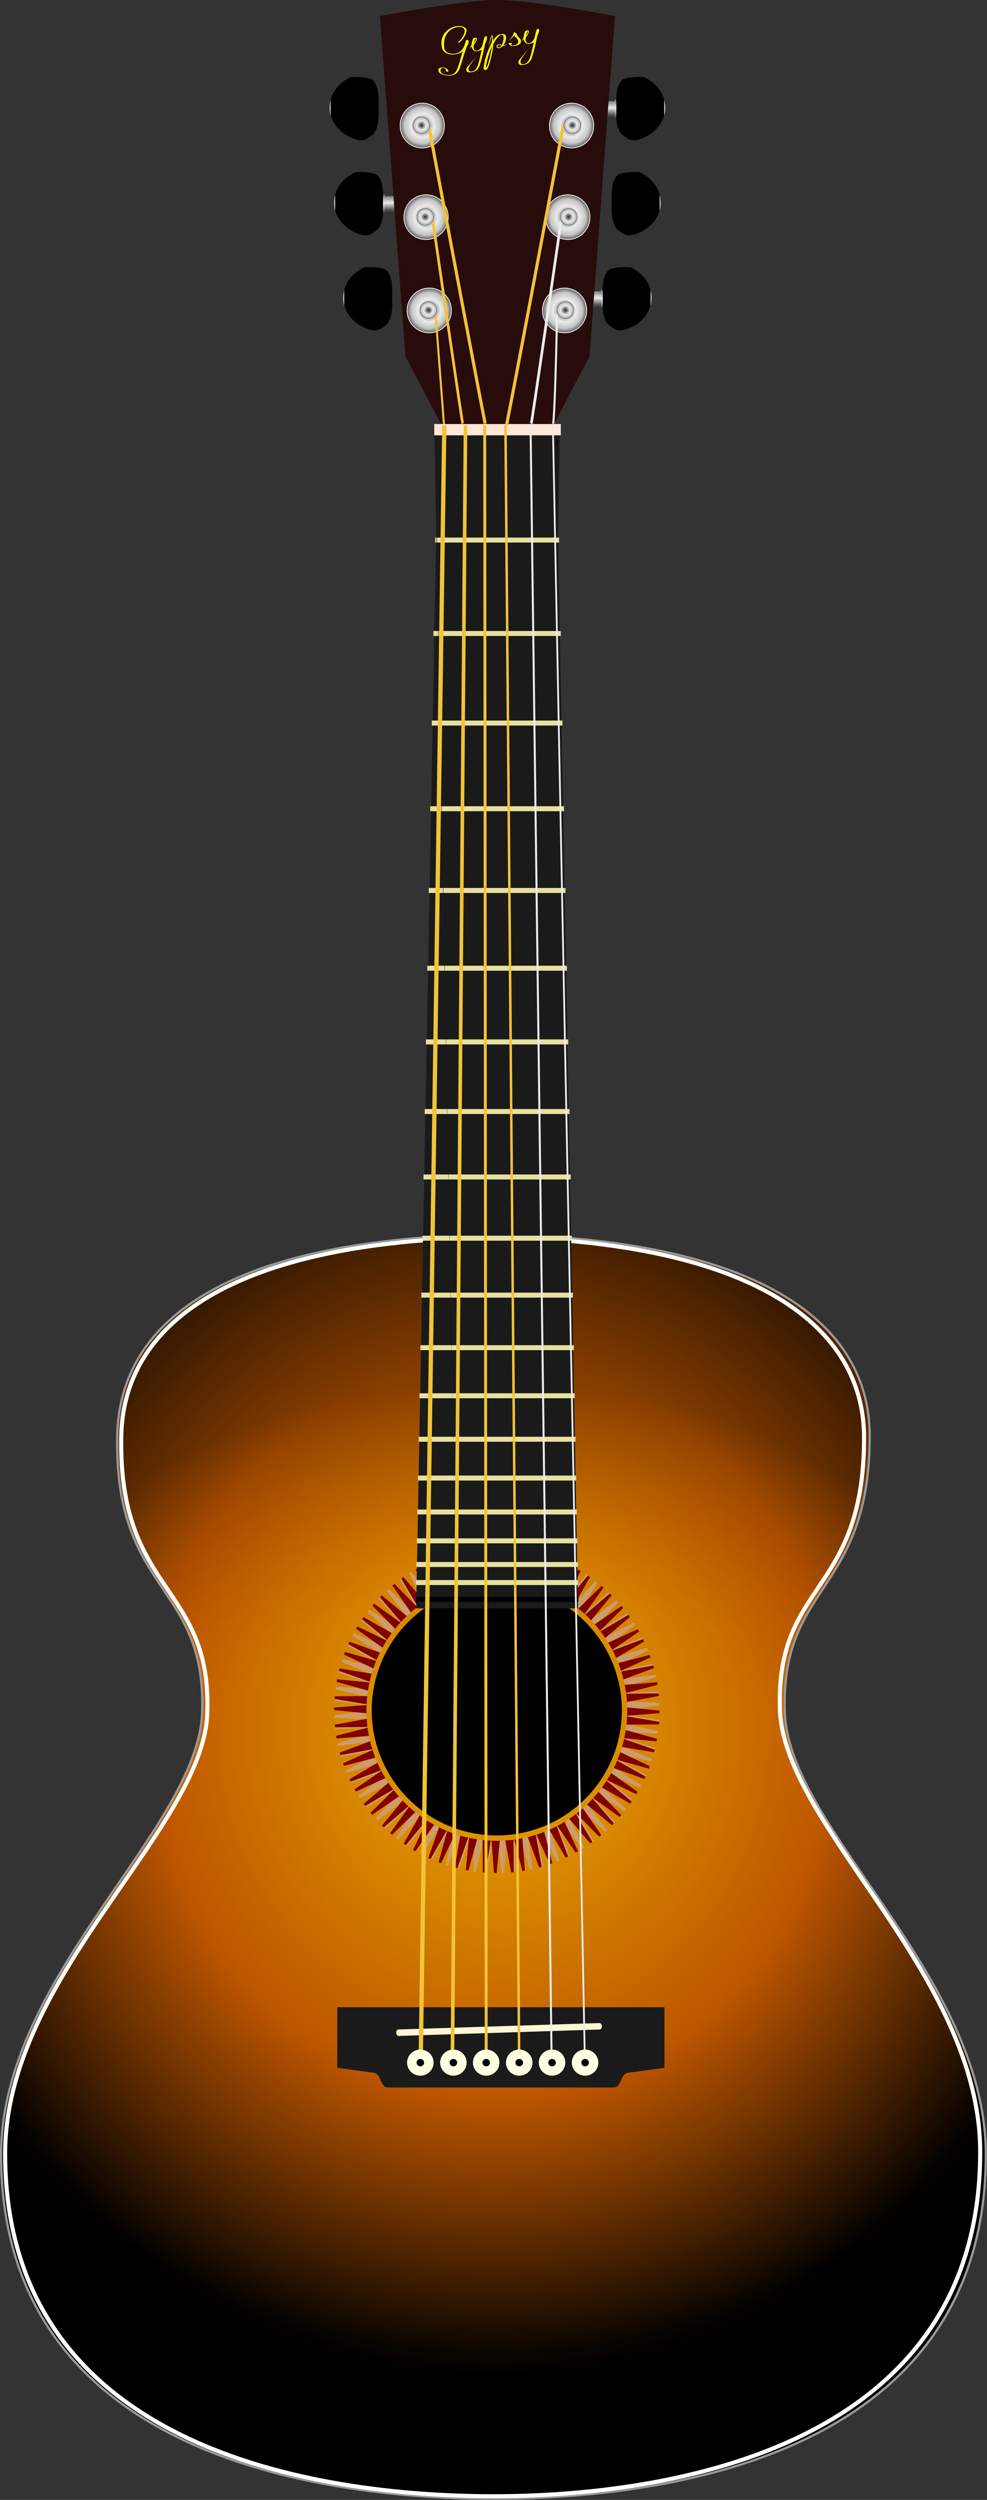 <?xml version="1.0"?>
<svg xmlns:rdf="http://www.w3.org/1999/02/22-rdf-syntax-ns#" xmlns="http://www.w3.org/2000/svg" xmlns:cc="http://creativecommons.org/ns#" xmlns:xlink="http://www.w3.org/1999/xlink" xmlns:dc="http://purl.org/dc/elements/1.1/" xmlns:svg="http://www.w3.org/2000/svg" id="svg2" viewBox="0 0 350.2 886.82" version="1.0">
  <rect x="0" y="0" width="350.2" height="886.82" fill="#333333" stroke="none"/>
  <defs id="defs4">
    <linearGradient id="linearGradient26711">
      <stop id="stop26713" stop-color="#4c4c4c" offset="0"/>
      <stop id="stop26715" stop-color="#ebebeb" offset=".5"/>
      <stop id="stop26717" stop-color="#6e6e6e" offset="1"/>
    </linearGradient>
    <linearGradient id="linearGradient3869" x1="-166.79" xlink:href="#linearGradient26711" gradientUnits="userSpaceOnUse" y1="69.505" gradientTransform="matrix(.348 0 0 1 -114.13 0)" x2="-166.79" y2="24.505"/>
    <linearGradient id="linearGradient3871" x1="-67.5" xlink:href="#linearGradient26711" gradientUnits="userSpaceOnUse" y1="38.434" gradientTransform="translate(-68.571 25)" x2="-67.5" y2="1.791"/>
    <radialGradient id="radialGradient3893" gradientUnits="userSpaceOnUse" cy="619.24" cx="-884.4" gradientTransform="matrix(.01 1.31 -1.223 .009 851.29 1858.1)" r="218.05">
      <stop id="stop3542" stop-color="#eaad00" offset="0"/>
      <stop id="stop3544" stop-color="#be5600" offset=".564"/>
      <stop id="stop3546" offset="1"/>
    </radialGradient>
    <radialGradient id="radialGradient3895" gradientUnits="userSpaceOnUse" cy="619.24" cx="-822.93" gradientTransform="matrix(-2.5896e-7 .982 -1.189 -3.9781e-7 821.43 1573.8)" r="218.05">
      <stop id="stop3552" stop-color="#eaad00" stop-opacity="0" offset="0"/>
      <stop id="stop3554" stop-color="#be5600" stop-opacity="0" offset=".564"/>
      <stop id="stop3556" stop-opacity=".297" offset="1"/>
    </radialGradient>
    <radialGradient id="radialGradient3897" gradientUnits="userSpaceOnUse" cy="264.44" cx="-585.89" gradientTransform="matrix(1 0 0 .953 0 12.388)" r="86.251">
      <stop id="stop29682" stop-color="#242424" offset="0"/>
      <stop id="stop29684" stop-color="#ebebeb" offset=".5"/>
      <stop id="stop29688" stop-color="#c4c4c4" offset=".796"/>
      <stop id="stop29686" stop-color="#595959" offset="1"/>
    </radialGradient>
  </defs>
  <g id="layer1" transform="translate(-181.38 -78.49)">
    <g id="g3743" transform="matrix(.803 0 0 .803 288.18 125.84)">
      <g id="g3675" stroke-width="0" transform="matrix(-.347 0 0 .347 65.222 56.756)">
        <path id="path3677" d="m-231.22 6.639c-16.23 7.255-27.34 21.816-27.34 38.588s11.11 31.333 27.34 38.588 20.74 1.02 26.94-3.43c10.51-7.552 8-35.158 8-35.158s2.51-27.607-8-35.158c-6.2-4.451-26.94-3.43-26.94-3.43z"/>
        <g id="g3679" transform="matrix(.485 0 0 .508 -111.48 22.772)">
          <rect id="rect3681" rx="1.579" ry="9.227" height="45" width="5.714" y="24.505" x="-175" fill="url(#linearGradient3869)"/>
          <path id="path3683" fill="url(#linearGradient3871)" d="m-169.14 28.791l66.13-2c0.88 0 1.58 6.115 1.58 11.226v19.404c0 5.112-0.7 11.227-1.58 11.227l-66.13-2c-0.87 0-1.57-4.115-1.57-9.227v-19.404c0-5.111 0.7-9.226 1.57-9.226z"/>
        </g>
        <path id="path3685" fill="#ccc" d="m-257.16 35.746c-0.92 3.271-1.4 6.675-1.4 10.187s0.48 6.947 1.4 10.219v-20.406z"/>
      </g>
      <g id="g3687" stroke-width="0" transform="matrix(-.347 0 0 .347 69.222 14.756)">
        <path id="path3689" d="m-231.22 6.639c-16.23 7.255-27.34 21.816-27.34 38.588s11.11 31.333 27.34 38.588 20.74 1.02 26.94-3.43c10.51-7.552 8-35.158 8-35.158s2.51-27.607-8-35.158c-6.2-4.451-26.94-3.43-26.94-3.43z"/>
        <g id="g3691" transform="matrix(.485 0 0 .508 -111.48 22.772)">
          <rect id="rect3693" rx="1.579" ry="9.227" height="45" width="5.714" y="24.505" x="-175" fill="url(#linearGradient3869)"/>
          <path id="path3695" fill="url(#linearGradient3871)" d="m-169.14 28.791l66.13-2c0.88 0 1.58 6.115 1.58 11.226v19.404c0 5.112-0.7 11.227-1.58 11.227l-66.13-2c-0.87 0-1.57-4.115-1.57-9.227v-19.404c0-5.111 0.7-9.226 1.57-9.226z"/>
        </g>
        <path id="path3697" fill="#ccc" d="m-257.16 35.746c-0.92 3.271-1.4 6.675-1.4 10.187s0.48 6.947 1.4 10.219v-20.406z"/>
      </g>
      <g id="g3699" stroke-width="0" transform="matrix(-.347 0 0 .347 71.222 -27.244)">
        <path id="path3701" d="m-231.22 6.639c-16.23 7.255-27.34 21.816-27.34 38.588s11.11 31.333 27.34 38.588 20.74 1.02 26.94-3.43c10.51-7.552 8-35.158 8-35.158s2.51-27.607-8-35.158c-6.2-4.451-26.94-3.43-26.94-3.43z"/>
        <g id="g3703" transform="matrix(.485 0 0 .508 -111.48 22.772)">
          <rect id="rect3705" rx="1.579" ry="9.227" height="45" width="5.714" y="24.505" x="-175" fill="url(#linearGradient3869)"/>
          <path id="path3707" fill="url(#linearGradient3871)" d="m-169.14 28.791l66.13-2c0.88 0 1.58 6.115 1.58 11.226v19.404c0 5.112-0.7 11.227-1.58 11.227l-66.13-2c-0.87 0-1.57-4.115-1.57-9.227v-19.404c0-5.111 0.7-9.226 1.57-9.226z"/>
        </g>
        <path id="path3709" fill="#ccc" d="m-257.16 35.746c-0.92 3.271-1.4 6.675-1.4 10.187s0.48 6.947 1.4 10.219v-20.406z"/>
      </g>
      <g id="g3659" stroke-width="0" transform="matrix(.347 0 0 .347 108.35 56.756)">
        <path id="path3661" d="m-231.22 6.639c-16.23 7.255-27.34 21.816-27.34 38.588s11.11 31.333 27.34 38.588 20.74 1.02 26.94-3.43c10.51-7.552 8-35.158 8-35.158s2.51-27.607-8-35.158c-6.2-4.451-26.94-3.43-26.94-3.43z"/>
        <g id="g3663" transform="matrix(.485 0 0 .508 -111.48 22.772)">
          <rect id="rect3665" rx="1.579" ry="9.227" height="45" width="5.714" y="24.505" x="-175" fill="url(#linearGradient3869)"/>
          <path id="path3667" fill="url(#linearGradient3871)" d="m-169.14 28.791l66.13-2c0.88 0 1.58 6.115 1.58 11.226v19.404c0 5.112-0.7 11.227-1.58 11.227l-66.13-2c-0.87 0-1.57-4.115-1.57-9.227v-19.404c0-5.111 0.7-9.226 1.57-9.226z"/>
        </g>
        <path id="path3669" fill="#ccc" d="m-257.16 35.746c-0.92 3.271-1.4 6.675-1.4 10.187s0.48 6.947 1.4 10.219v-20.406z"/>
      </g>
      <g id="g3643" stroke-width="0" transform="matrix(.347 0 0 .347 104.35 14.756)">
        <path id="path3645" d="m-231.22 6.639c-16.23 7.255-27.34 21.816-27.34 38.588s11.11 31.333 27.34 38.588 20.74 1.02 26.94-3.43c10.51-7.552 8-35.158 8-35.158s2.51-27.607-8-35.158c-6.2-4.451-26.94-3.43-26.94-3.43z"/>
        <g id="g3647" transform="matrix(.485 0 0 .508 -111.48 22.772)">
          <rect id="rect3649" rx="1.579" ry="9.227" height="45" width="5.714" y="24.505" x="-175" fill="url(#linearGradient3869)"/>
          <path id="path3651" fill="url(#linearGradient3871)" d="m-169.14 28.791l66.13-2c0.88 0 1.58 6.115 1.58 11.226v19.404c0 5.112-0.7 11.227-1.58 11.227l-66.13-2c-0.87 0-1.57-4.115-1.57-9.227v-19.404c0-5.111 0.7-9.226 1.57-9.226z"/>
        </g>
        <path id="path3653" fill="#ccc" d="m-257.16 35.746c-0.92 3.271-1.4 6.675-1.4 10.187s0.48 6.947 1.4 10.219v-20.406z"/>
      </g>
      <g id="g3628" stroke-width="0" transform="matrix(.347 0 0 .347 102.35 -27.244)">
        <path id="path3572" d="m-231.22 6.639c-16.23 7.255-27.34 21.816-27.34 38.588s11.11 31.333 27.34 38.588 20.74 1.02 26.94-3.43c10.51-7.552 8-35.158 8-35.158s2.51-27.607-8-35.158c-6.2-4.451-26.94-3.43-26.94-3.43z"/>
        <g id="g3611" transform="matrix(.485 0 0 .508 -111.48 22.772)">
          <rect id="rect3582" rx="1.579" ry="9.227" height="45" width="5.714" y="24.505" x="-175" fill="url(#linearGradient3869)"/>
          <path id="rect3594" fill="url(#linearGradient3871)" d="m-169.14 28.791l66.13-2c0.88 0 1.58 6.115 1.58 11.226v19.404c0 5.112-0.7 11.227-1.58 11.227l-66.13-2c-0.87 0-1.57-4.115-1.57-9.227v-19.404c0-5.111 0.7-9.226 1.57-9.226z"/>
        </g>
        <path id="path3623" fill="#ccc" d="m-257.16 35.746c-0.92 3.271-1.4 6.675-1.4 10.187s0.48 6.947 1.4 10.219v-20.406z"/>
      </g>
      <path id="path2711" d="m85.046 486.34c120.39 1.97 166.23 40.59 166.23 88.95 0 69.95-39.47 65-37.5 122.24 1.78 51.63 88.82 116.42 88.82 195.4 0 136.17-148.03 151.97-217.55 151.97-69.529 0-217.56-15.8-217.56-151.97 0-78.98 87.039-143.77 88.819-195.4 1.974-57.24-38.899-52.31-37.501-122.24 0.987-49.34 45.841-86.98 166.24-88.95h-0.002z" fill-rule="evenodd" stroke="#999" stroke-width="1px" fill="url(#radialGradient3893)"/>
      <path id="path3548" d="m85.046 487.51c117.04 1.96 163.75 40.42 163.75 88.58 0 69.66-39.09 63.31-37.17 120.31 1.73 51.41 88.48 116.66 88.48 195.31 0 135.59-147.48 152.09-215.06 152.09-67.592 0-215.78-15.7-215.78-151.37 0-78.65 87.609-143.33 89.34-194.74 1.919-57.01-39.387-52.52-38.028-122.17 0.96-49.14 47.421-86.05 164.46-88.01h0.004z" fill-rule="evenodd" stroke="#fffffb" stroke-width="1.803" fill="url(#radialGradient3895)"/>
      <path id="path3993" fill="#280b0b" d="m34.885-51.842l11.252 150.31 19.823 37.582-3.582 3.03 43.562 1.51 1.97-4.79 19.57-37.332 11.25-150.31s-36.36-7.124-51.941-7.124c-15.578 0-51.904 7.124-51.904 7.124z"/>
      <path id="path3995" transform="translate(935.22 659.11)" d="m-793.44 37.501a55.264 55.264 0 1 1 -110.53 0 55.264 55.264 0 1 1 110.53 0z"/>
      <g id="g3997" transform="translate(362.88 484.56)">
        <g id="g3999">
          <path id="path4001" d="m-278.47 140.19c-0.39 0.01-0.77 0.03-1.16 0.05l-0.71 14.34c1.21-0.08 2.43-0.13 3.67-0.13l-1.8-14.26zm6.41 0.11l-2.22 14.17c1.23 0.05 2.45 0.16 3.66 0.28l-0.27-14.37c-0.39-0.03-0.77-0.06-1.17-0.08zm-11.35 0.21c-0.39 0.04-0.78 0.09-1.17 0.14l0.3 14.34c1.2-0.16 2.42-0.29 3.64-0.38l-2.77-14.1zm16.3 0.27l-3.18 13.99c1.21 0.13 2.42 0.29 3.61 0.49l0.71-14.34c-0.38-0.05-0.76-0.09-1.14-0.14zm-23.8 0.87c-0.37 0.08-0.76 0.14-1.14 0.22l1.79 14.26c1.18-0.29 2.36-0.54 3.56-0.76l-4.21-13.72zm31.24 0.47l-4.64 13.6c1.2 0.26 2.38 0.54 3.55 0.87l2.23-14.18c-0.38-0.09-0.76-0.2-1.14-0.29zm-36.07 0.7c-0.37 0.11-0.75 0.22-1.12 0.33l2.77 14.07c1.16-0.37 2.33-0.71 3.51-1.01l-5.16-13.39zm40.85 0.65l-5.57 13.21c1.18 0.33 2.34 0.7 3.48 1.11l3.2-13.96c-0.36-0.13-0.74-0.24-1.11-0.36zm-48.05 1.8c-0.36 0.14-0.73 0.28-1.09 0.43l4.27 13.69c1.1-0.49 2.23-0.96 3.37-1.38l-6.55-12.74zm55.14 0.84l-6.9 12.55c1.13 0.46 2.25 0.96 3.34 1.49l4.62-13.55c-0.35-0.16-0.7-0.34-1.06-0.49zm-59.68 1.14c-0.35 0.17-0.68 0.37-1.03 0.54l5.16 13.37c1.08-0.58 2.17-1.13 3.29-1.63l-7.42-12.28zm64.16 1l-7.77 12.04c1.1 0.53 2.18 1.11 3.24 1.71l5.56-13.23c-0.33-0.18-0.69-0.34-1.03-0.52zm-70.81 2.64c-0.33 0.2-0.63 0.42-0.95 0.62l6.54 12.74c1.01-0.67 2.03-1.31 3.07-1.93l-8.66-11.43zm77.36 1.19l-8.99 11.17c1.03 0.65 2.03 1.33 3.01 2.04l6.93-12.55c-0.32-0.22-0.63-0.44-0.95-0.66zm-81.46 1.58c-0.32 0.23-0.64 0.45-0.95 0.68l7.44 12.25c0.96-0.75 1.93-1.46 2.93-2.15l-9.42-10.78zm85.48 1.3l-9.73 10.52c0.99 0.71 1.95 1.45 2.88 2.22l7.77-12c-0.31-0.25-0.61-0.5-0.92-0.74zm-91.41 3.43c-0.29 0.26-0.58 0.52-0.86 0.78l8.66 11.44c0.88-0.85 1.78-1.68 2.72-2.47l-10.52-9.75zm97.17 1.46l-10.79 9.43c0.91 0.82 1.78 1.68 2.64 2.55l8.99-11.16c-0.28-0.27-0.56-0.55-0.84-0.82zm-100.75 1.96c-0.27 0.28-0.55 0.56-0.82 0.84l9.43 10.78c0.81-0.89 1.66-1.76 2.53-2.6l-11.14-9.02zm104.22 1.57l-11.4 8.67c0.84 0.87 1.65 1.79 2.44 2.72l9.75-10.52c-0.26-0.29-0.52-0.58-0.79-0.87zm-109.22 4.13c-0.24 0.31-0.49 0.61-0.73 0.93l10.51 9.72c0.72-0.99 1.48-1.94 2.25-2.88l-12.03-7.77zm114.06 1.71l-12.25 7.42c0.75 0.97 1.48 1.95 2.17 2.96l10.79-9.42c-0.23-0.32-0.48-0.64-0.71-0.96zm-117.02 2.29c-0.22 0.32-0.44 0.65-0.65 0.97l11.16 8.97c0.65-1.03 1.33-2.03 2.04-3.02l-12.55-6.92zm119.84 1.79l-12.74 6.55c0.69 1.01 1.31 2.06 1.93 3.12l11.44-8.67c-0.21-0.33-0.41-0.67-0.63-1zm-123.81 4.64c-0.18 0.34-0.33 0.69-0.51 1.04l12.03 7.76c0.54-1.09 1.11-2.15 1.71-3.2l-13.23-5.6zm127.56 1.96l-13.36 5.16c0.57 1.08 1.1 2.17 1.6 3.29l12.28-7.42c-0.17-0.35-0.34-0.69-0.52-1.03zm-129.73 2.5c-0.16 0.35-0.33 0.7-0.49 1.06l12.55 6.92c0.46-1.11 0.95-2.23 1.47-3.31l-13.53-4.67zm131.82 1.98l-13.71 4.24c0.49 1.11 0.96 2.25 1.38 3.39l12.77-6.54c-0.15-0.36-0.29-0.73-0.44-1.09zm-134.62 5.08c-0.12 0.37-0.23 0.74-0.35 1.11l13.23 5.55c0.34-1.17 0.71-2.32 1.11-3.45l-13.99-3.21zm137.18 2.07l-14.1 2.77c0.37 1.15 0.73 2.32 1.03 3.5l13.39-5.16c-0.1-0.38-0.21-0.74-0.32-1.11zm-138.56 2.68c-0.1 0.39-0.21 0.76-0.3 1.15l13.61 4.64c0.25-1.2 0.54-2.36 0.87-3.53l-14.18-2.26zm139.81 2.1l-14.24 1.82c0.3 1.17 0.55 2.35 0.76 3.55l13.72-4.23c-0.08-0.38-0.16-0.77-0.24-1.14zm-141.31 5.37c-0.05 0.38-0.11 0.76-0.16 1.15l14.02 3.17c0.12-1.21 0.28-2.42 0.49-3.61l-14.35-0.71zm142.56 2.12l-14.35 0.3c0.17 1.2 0.29 2.42 0.39 3.64l14.09-2.77c-0.04-0.39-0.09-0.78-0.13-1.17zm-128.73 2.53l-14.37 0.27c-0.03 0.39-0.06 0.78-0.08 1.17l14.18 2.2c0.04-1.22 0.15-2.44 0.27-3.64zm114.79 1.71c0.09 1.21 0.16 2.42 0.17 3.64l14.23-1.77c-0.01-0.39-0.04-0.77-0.06-1.16l-14.34-0.71zm-115.09 4.37l-14.23 1.77c0.01 0.39 0.04 0.78 0.05 1.17l14.32 0.7c-0.09-1.2-0.13-2.41-0.14-3.64zm115.2 1.72c-0.04 1.22-0.12 2.43-0.24 3.64l14.34-0.28c0.03-0.39 0.06-0.77 0.08-1.16l-14.18-2.2zm-115.04 2.25l-14.09 2.77c0.03 0.38 0.09 0.76 0.13 1.14l14.35-0.3c-0.17-1.19-0.29-2.4-0.39-3.61zm114.77 1.71c-0.13 1.21-0.29 2.43-0.49 3.61l14.32 0.71c0.05-0.39 0.11-0.78 0.16-1.17l-13.99-3.15zm-113.98 4.32l-13.74 4.24 0.24 1.14 14.24-1.82c-0.29-1.17-0.52-2.36-0.74-3.56zm113.03 1.68c-0.25 1.19-0.55 2.35-0.87 3.51l14.18 2.25c0.09-0.37 0.18-0.76 0.27-1.14l-13.58-4.62zm-112.21 2.2l-13.39 5.17c0.1 0.37 0.24 0.73 0.35 1.11l14.07-2.74c-0.38-1.17-0.73-2.34-1.03-3.54zm111.23 1.66c-0.33 1.16-0.68 2.32-1.09 3.45l13.97 3.21c0.12-0.37 0.26-0.75 0.38-1.12l-13.26-5.54zm-109.41 4.16l-12.74 6.52c0.14 0.36 0.28 0.72 0.43 1.08l13.69-4.23c-0.49-1.11-0.96-2.23-1.38-3.37zm107.43 1.57c-0.46 1.13-0.94 2.25-1.47 3.34l13.53 4.65c0.16-0.36 0.33-0.7 0.49-1.06l-12.55-6.93zm-105.91 2.09l-12.28 7.39v0.03c0.17 0.35 0.34 0.69 0.52 1.03l13.36-5.16c-0.57-1.07-1.1-2.18-1.6-3.29zm104.28 1.55c-0.53 1.09-1.09 2.16-1.69 3.21l13.21 5.59c0.18-0.34 0.36-0.69 0.54-1.03l-12.06-7.77zm-101.48 3.86l-11.44 8.64c0.21 0.34 0.44 0.67 0.65 1l12.71-6.54c-0.68-1.01-1.31-2.05-1.92-3.1zm98.54 1.44c-0.64 1.03-1.32 2.03-2.03 3.01l12.55 6.93c0.21-0.32 0.44-0.63 0.65-0.95l-11.17-8.99zm-96.42 1.93l-10.79 9.4c0.23 0.31 0.45 0.63 0.68 0.95l12.25-7.42c-0.75-0.95-1.46-1.93-2.14-2.93zm94.2 1.36c-0.72 0.98-1.45 1.94-2.23 2.88l12.01 7.76c0.24-0.31 0.49-0.61 0.73-0.92l-10.51-9.72zm-90.48 3.47l-9.76 10.49c0.27 0.29 0.53 0.58 0.79 0.87l11.41-8.67c-0.84-0.87-1.66-1.77-2.44-2.69zm86.65 1.25c-0.82 0.91-1.66 1.79-2.53 2.64l11.14 8.99c0.27-0.28 0.54-0.56 0.81-0.84l-9.42-10.79zm-83.99 1.69l-8.99 11.13c0.28 0.28 0.56 0.55 0.84 0.82l10.78-9.43c-0.9-0.81-1.78-1.65-2.63-2.52zm81.22 1.16c-0.87 0.85-1.77 1.66-2.69 2.45l10.48 9.75c0.29-0.26 0.58-0.52 0.87-0.79l-8.66-11.41zm-76.77 2.94l-7.77 12.03c0.31 0.24 0.62 0.47 0.93 0.71l9.72-10.49c-0.99-0.72-1.94-1.47-2.88-2.25zm72.18 1.06c-0.97 0.75-1.93 1.48-2.94 2.17l9.43 10.78c0.31-0.22 0.64-0.44 0.95-0.67l-7.44-12.28zm-69.03 1.38l-6.92 12.53c0.32 0.21 0.63 0.43 0.95 0.65l8.99-11.14c-1.03-0.65-2.03-1.33-3.02-2.04zm65.82 0.98c-1 0.68-2.02 1.32-3.07 1.93l8.64 11.41c0.33-0.21 0.65-0.42 0.98-0.63l-6.55-12.71zm-60.71 2.28l-5.57 13.23c0.34 0.18 0.69 0.34 1.03 0.52l7.75-12.04c-1.1-0.53-2.16-1.11-3.21-1.71zm55.52 0.82c-1.07 0.57-2.17 1.12-3.28 1.63l7.41 12.27c0.35-0.16 0.69-0.36 1.03-0.54l-5.16-13.36zm-52.02 1.06l-4.61 13.55c0.35 0.16 0.7 0.34 1.06 0.49l6.9-12.55c-1.13-0.46-2.25-0.97-3.35-1.49zm48.44 0.68c-1.11 0.49-2.22 0.98-3.37 1.41l6.52 12.71c0.37-0.15 0.75-0.25 1.11-0.41l-4.26-13.71zm-42.79 1.68l-3.2 13.96c0.36 0.12 0.72 0.24 1.09 0.36l5.56-13.23c-1.16-0.34-2.31-0.69-3.45-1.09zm37.11 0.52c-1.15 0.37-2.3 0.73-3.48 1.03l5.14 13.34c0.37-0.11 0.74-0.19 1.11-0.3l-2.77-14.07zm-33.33 0.68l-2.23 14.15c0.38 0.09 0.76 0.18 1.14 0.27l4.65-13.56c-1.21-0.25-2.38-0.54-3.56-0.86zm29.5 0.43c-1.17 0.29-2.36 0.51-3.56 0.73l4.21 13.72c0.38-0.08 0.76-0.16 1.14-0.24l-1.79-14.21zm-23.58 0.87l-0.73 14.31c0.39 0.06 0.78 0.12 1.17 0.17l3.15-13.96c-1.21-0.13-2.4-0.32-3.59-0.52zm17.6 0.27c-1.19 0.17-2.4 0.29-3.61 0.38l2.74 14.07c0.39-0.04 0.79-0.09 1.17-0.13l-0.3-14.32zm-13.66 0.3l0.27 14.29c0.39 0.03 0.78 0.06 1.17 0.08l2.2-14.15c-1.22-0.05-2.44-0.1-3.64-0.22zm9.73 0.11c-1.21 0.08-2.42 0.15-3.64 0.16l1.76 14.21c0.39-0.01 0.78-0.04 1.17-0.06l0.71-14.31z" fill="#ce9b6c"/>
          <path id="path4003" d="m-270.11 140.43c-0.4-0.04-0.78-0.06-1.17-0.09l-2.36 14.17c1.21 0.06 2.43 0.15 3.66 0.29l-0.13-14.37zm6.35 0.85l-3.85 13.82c1.22 0.19 2.41 0.43 3.61 0.7l1.39-14.31c-0.38-0.07-0.76-0.15-1.15-0.21zm-11.3-1.1c-0.4-0.01-0.78 0-1.18 0l-1.36 14.28c1.21-0.03 2.43-0.01 3.66 0.04l-1.12-14.32zm16.15 2.15l-4.77 13.53c1.19 0.27 2.37 0.57 3.53 0.91l2.36-14.17c-0.37-0.1-0.74-0.17-1.12-0.27zm-23.73-1.89c-0.38 0.03-0.78 0.05-1.16 0.08l0.13 14.38c1.2-0.16 2.4-0.27 3.62-0.35l-2.59-14.11zm30.97 4.08l-6.19 12.98c1.17 0.39 2.31 0.81 3.44 1.27l3.85-13.82c-0.36-0.14-0.73-0.3-1.1-0.43zm-35.91-3.48c-0.38 0.06-0.76 0.13-1.14 0.2l1.12 14.29c1.19-0.23 2.39-0.43 3.6-0.59l-3.58-13.9zm40.5 5.38l-7.06 12.47c1.13 0.47 2.24 0.97 3.33 1.51l4.8-13.5c-0.35-0.16-0.71-0.32-1.07-0.48zm-47.93-3.78c-0.38 0.1-0.76 0.19-1.13 0.3l2.65 14.09c1.15-0.36 2.33-0.7 3.51-0.98l-5.03-13.41zm54.67 7.22l-8.31 11.67c1.08 0.58 2.12 1.21 3.15 1.87l6.16-12.93c-0.33-0.2-0.66-0.42-1-0.61zm-59.41-5.78c-0.37 0.13-0.72 0.29-1.09 0.42l3.58 13.87c1.14-0.44 2.29-0.86 3.46-1.24l-5.95-13.05zm63.61 8.43l-9.11 11.05c1.03 0.66 2.04 1.36 3.02 2.08l7.06-12.5c-0.32-0.22-0.65-0.41-0.97-0.63zm-70.64-5.59c-0.34 0.17-0.67 0.35-1.02 0.51l5.03 13.42c1.07-0.56 2.16-1.08 3.27-1.56l-7.28-12.37zm76.7 10.15l-10.22 10.05c0.95 0.76 1.86 1.55 2.76 2.37l8.33-11.66c-0.29-0.25-0.57-0.51-0.87-0.76zm-81.09-7.87c-0.34 0.19-0.69 0.37-1.03 0.57l5.98 13.03c1.03-0.63 2.08-1.23 3.16-1.8l-8.11-11.8zm84.75 11.2l-10.87 9.31c0.89 0.83 1.76 1.67 2.6 2.55l9.1-11.03c-0.27-0.28-0.54-0.56-0.83-0.83zm-91.18-7.19c-0.32 0.22-0.64 0.45-0.96 0.68l7.28 12.36c0.98-0.74 1.97-1.46 2.99-2.14l-9.31-10.9zm96.34 12.71l-11.81 8.11c0.81 0.92 1.58 1.88 2.32 2.85l10.23-10.05c-0.25-0.3-0.49-0.61-0.74-0.91zm-100.3-9.73c-0.3 0.25-0.61 0.5-0.91 0.75l8.12 11.8c0.91-0.8 1.85-1.56 2.81-2.3l-10.02-10.25zm103.34 13.64l-12.34 7.29c0.74 0.96 1.44 1.97 2.12 2.98l10.9-9.31c-0.22-0.32-0.45-0.64-0.68-0.96zm-108.97-8.55c-0.27 0.28-0.56 0.55-0.83 0.83l9.31 10.88c0.83-0.9 1.69-1.76 2.58-2.6l-11.06-9.11zm113.1 14.91l-13.03 5.95c0.64 1.05 1.24 2.1 1.81 3.19l11.81-8.11c-0.19-0.35-0.4-0.69-0.59-1.03zm-116.5-11.29c-0.26 0.3-0.51 0.6-0.76 0.9l10.05 10.2c0.76-0.95 1.55-1.87 2.37-2.76l-11.66-8.34zm118.83 15.67l-13.41 5.02c0.56 1.09 1.06 2.21 1.55 3.33l12.36-7.28c-0.16-0.36-0.33-0.72-0.5-1.07zm-123.51-9.73c-0.23 0.31-0.42 0.65-0.64 0.96l11.06 9.11c0.65-1.02 1.35-2.01 2.07-2.98l-12.49-7.09zm126.47 16.72l-13.87 3.58c0.44 1.13 0.84 2.28 1.21 3.45l13.05-5.95c-0.12-0.36-0.26-0.72-0.39-1.08zm-129.15-12.55c-0.2 0.34-0.41 0.66-0.61 1l11.67 8.33c0.58-1.06 1.19-2.11 1.84-3.12l-12.9-6.21zm130.71 17.24l-14.12 2.62c0.36 1.16 0.69 2.35 0.98 3.53l13.44-5.02c-0.1-0.38-0.2-0.75-0.3-1.13zm-134.31-10.55c-0.16 0.35-0.32 0.71-0.48 1.07l12.5 7.03c0.47-1.12 0.97-2.21 1.51-3.29l-13.53-4.81zm136.02 17.94l-14.33 1.12c0.24 1.19 0.46 2.39 0.62 3.6l13.9-3.57c-0.06-0.39-0.13-0.76-0.19-1.15zm-137.94-13.38c-0.14 0.37-0.3 0.73-0.43 1.1l12.98 6.19c0.39-1.16 0.81-2.28 1.27-3.4l-13.82-3.89zm138.62 18.28l-14.35 0.16c0.16 1.2 0.27 2.4 0.35 3.62l14.11-2.62c-0.03-0.39-0.07-0.78-0.11-1.16zm-140.97-11.03l-0.3 1.11 13.56 4.79c0.27-1.2 0.56-2.38 0.9-3.54l-14.16-2.36zm141.35 18.62l-14.28-1.37c0.02 1.22 0 2.44-0.05 3.66l14.33-1.12v-1.17zm-128.16-12.4l-14.3-1.4c-0.07 0.38-0.15 0.77-0.22 1.15l13.83 3.83c0.19-1.21 0.44-2.41 0.69-3.58zm113.82 14.99c-0.05 1.21-0.12 2.42-0.26 3.64l14.35-0.11c0.03-0.39 0.05-0.77 0.08-1.16l-14.17-2.37zm-114.82-8.99l-14.34 0.11c-0.03 0.39-0.05 0.78-0.08 1.17l14.14 2.36c0.05-1.21 0.15-2.42 0.28-3.64zm114.23 15.05c-0.19 1.21-0.41 2.4-0.67 3.59l14.28 1.39c0.07-0.39 0.15-0.77 0.22-1.15l-13.83-3.83zm-114.53-11.09l-14.32 1.12c-0.01 0.39 0 0.77 0 1.15l14.28 1.37c-0.02-1.21-0.01-2.42 0.04-3.64zm113.8 15c-0.27 1.18-0.57 2.37-0.91 3.53l14.14 2.36 0.3-1.14-13.53-4.75zm-113.71-8.92l-14.14 2.62c0.03 0.39 0.07 0.77 0.11 1.16l14.34-0.16c-0.15-1.19-0.23-2.4-0.31-3.62zm112.07 14.77c-0.39 1.14-0.82 2.27-1.27 3.38l13.82 3.88c0.14-0.36 0.27-0.74 0.4-1.1l-12.95-6.16zm-111.71-10.81l-13.9 3.57c0.06 0.39 0.15 0.76 0.22 1.15l14.29-1.1c-0.24-1.2-0.45-2.4-0.61-3.62zm110.29 14.53c-0.47 1.11-0.95 2.22-1.48 3.3l13.5 4.8c0.16-0.35 0.35-0.71 0.5-1.06l-12.52-7.04zm-109.16-8.55l-13.41 5c0.1 0.38 0.2 0.76 0.31 1.13l14.09-2.62c-0.36-1.16-0.7-2.32-0.99-3.51zm106.53 14.01c-0.59 1.07-1.2 2.12-1.85 3.15l12.9 6.18c0.2-0.33 0.41-0.66 0.61-1l-11.66-8.33zm-105.44-10.19l-13.05 5.92s-0.01 0.01-0.01 0.02c0.13 0.37 0.27 0.73 0.4 1.09l13.87-3.58c-0.44-1.13-0.84-2.29-1.21-3.45zm103.4 13.62c-0.66 1.01-1.34 2.02-2.05 2.99l12.47 7.08c0.22-0.31 0.44-0.64 0.66-0.96l-11.08-9.11zm-101.25-7.93l-12.36 7.26c0.17 0.36 0.36 0.71 0.53 1.07l13.39-5.03c-0.56-1.08-1.07-2.18-1.56-3.3zm97.72 12.85c-0.76 0.95-1.56 1.86-2.37 2.76l11.66 8.33c0.25-0.29 0.51-0.57 0.76-0.87l-10.05-10.22zm-96-9.26l-11.8 8.09c0.19 0.34 0.36 0.68 0.56 1.02l13.03-5.94c-0.63-1.04-1.23-2.09-1.79-3.17zm93.41 12.26c-0.83 0.9-1.67 1.77-2.55 2.61l11.03 9.1c0.27-0.28 0.56-0.55 0.83-0.83l-9.31-10.88zm-90.28-7.02l-10.9 9.28c0.23 0.32 0.45 0.64 0.68 0.96l12.34-7.29c-0.74-0.96-1.45-1.95-2.12-2.95zm85.92 11.28c-0.91 0.8-1.85 1.58-2.81 2.32l10.02 10.22c0.3-0.24 0.61-0.49 0.91-0.74l-8.12-11.8zm-83.61-8.06l-10.22 10.02c0.24 0.3 0.49 0.61 0.74 0.91l11.8-8.12c-0.8-0.91-1.58-1.85-2.32-2.81zm80.53 10.57c-0.96 0.73-1.95 1.44-2.95 2.11l9.28 10.9c0.32-0.22 0.64-0.45 0.96-0.68l-7.29-12.33zm-76.58-5.98l-9.11 11.05c0.27 0.28 0.55 0.54 0.83 0.81l10.87-9.29c-0.89-0.83-1.75-1.69-2.59-2.57zm71.56 9.41c-1.04 0.64-2.08 1.25-3.17 1.82l8.12 11.8c0.34-0.19 0.68-0.37 1.02-0.56l-5.97-13.06zm-68.72-6.62l-8.33 11.64c0.29 0.25 0.58 0.51 0.87 0.76l10.22-10.02c-0.95-0.77-1.86-1.56-2.76-2.38zm65.26 8.6c-1.07 0.55-2.16 1.07-3.27 1.56l7.26 12.33c0.35-0.17 0.69-0.34 1.04-0.51l-5.03-13.38zm-60.56-4.77l-7.07 12.5c0.32 0.22 0.65 0.41 0.97 0.63l9.08-11.06c-1.02-0.66-2.01-1.35-2.98-2.07zm55.05 7.24c-1.13 0.45-2.29 0.87-3.45 1.24l5.94 13.05c0.37-0.12 0.72-0.28 1.09-0.42l-3.58-13.87zm-51.79-4.97l-6.16 12.93c0.34 0.2 0.66 0.41 1 0.61l8.31-11.67c-1.07-0.59-2.13-1.22-3.15-1.87zm48.03 6.28c-1.16 0.37-2.32 0.73-3.51 1.02l5 13.38c0.38-0.1 0.77-0.17 1.15-0.28l-2.64-14.12zm-42.69-3.28l-4.8 13.5c0.34 0.16 0.69 0.32 1.04 0.47l7.06-12.49c-1.12-0.47-2.22-0.95-3.3-1.48zm36.79 4.81c-1.18 0.24-2.36 0.46-3.57 0.62l3.56 13.85c0.38-0.06 0.75-0.1 1.14-0.17l-1.13-14.3zm-33.18-3.18l-3.85 13.79c0.37 0.15 0.73 0.27 1.1 0.41l6.18-12.93c-1.16-0.39-2.3-0.81-3.43-1.27zm29.25 3.84c-1.2 0.16-2.4 0.24-3.62 0.32l2.59 14.11c0.39-0.03 0.78-0.07 1.17-0.11l-0.14-14.32zm-23.52-1.86l-2.39 14.13c0.38 0.1 0.76 0.2 1.15 0.3l4.74-13.51c-1.18-0.26-2.35-0.59-3.5-0.92zm17.45 2.31c-1.2 0.02-2.42 0-3.63-0.05l1.1 14.3c0.39 0.01 0.78 0 1.17 0l1.36-14.25zm-13.6-1.29l-1.39 14.22c0.38 0.08 0.77 0.15 1.15 0.22l3.83-13.8c-1.21-0.19-2.42-0.38-3.59-0.64zm9.64 1.23c-1.21-0.05-2.41-0.12-3.63-0.26l0.11 14.32c0.39 0.03 0.78 0.05 1.16 0.08l2.36-14.14z" fill="#800000"/>
        </g>
      </g>
      <g id="g4005" transform="matrix(1.111 0 0 1.012 -5.16 -1.495)">
        <path id="path4007" d="m-485.98-791.86h-63.29" transform="matrix(.768 0 0 1 480.54 928.38)" stroke="#000" stroke-width="2.178" fill="none"/>
        <rect id="rect4009" transform="matrix(.768 0 -.017 1 480.54 928.38)" height="515.47" width="63.029" y="-798.54" x="-566.28" fill="#1a1a1a"/>
        <path id="path4011" d="m-496.92-287.02h-63.29" transform="matrix(.768 0 0 1 480.54 928.38)" stroke="#000" stroke-width="2.178" fill="none"/>
        <path id="path4013" d="m-496.76-294.35h-63.29" transform="matrix(.768 0 0 1 480.54 928.38)" stroke="#e6e1a0" stroke-width="2.178" fill="none"/>
        <path id="path4015" d="m-496.59-302.22h-63.29" transform="matrix(.768 0 0 1 480.54 928.38)" stroke="#e6e1a0" stroke-width="2.178" fill="none"/>
        <path id="path4017" d="m-496.37-312.54h-63.28" transform="matrix(.768 0 0 1 480.54 928.38)" stroke="#e6e1a0" stroke-width="2.178" fill="none"/>
        <path id="path4019" d="m-496.1-325.15h-63.28" transform="matrix(.768 0 0 1 480.54 928.38)" stroke="#e6e1a0" stroke-width="2.178" fill="none"/>
        <path id="path4021" d="m-495.78-339.96h-63.28" transform="matrix(.768 0 0 1 480.54 928.38)" stroke="#e6e1a0" stroke-width="2.178" fill="none"/>
        <path id="path4023" d="m-495.41-356.9h-63.28" transform="matrix(.768 0 0 1 480.54 928.38)" stroke="#e6e1a0" stroke-width="2.178" fill="none"/>
        <path id="path4025" d="m-495-375.88h-63.28" transform="matrix(.768 0 0 1 480.54 928.38)" stroke="#e6e1a0" stroke-width="2.178" fill="none"/>
        <path id="path4027" d="m-494.54-396.87h-63.29" transform="matrix(.768 0 0 1 480.54 928.38)" stroke="#e6e1a0" stroke-width="2.178" fill="none"/>
        <path id="path4029" d="m-494.05-419.81h-63.28" transform="matrix(.768 0 0 1 480.54 928.38)" stroke="#e6e1a0" stroke-width="2.178" fill="none"/>
        <path id="path4031" d="m-493.51-444.66h-63.28" transform="matrix(.768 0 0 1 480.54 928.38)" stroke="#e6e1a0" stroke-width="2.178" fill="none"/>
        <path id="path4033" d="m-492.93-471.39h-63.28" transform="matrix(.768 0 0 1 480.54 928.38)" stroke="#e6e1a0" stroke-width="2.178" fill="none"/>
        <path id="path4035" d="m-492.31-499.96h-63.28" transform="matrix(.768 0 0 1 480.54 928.38)" stroke="#e6e1a0" stroke-width="2.178" fill="none"/>
        <path id="path4037" d="m-491.65-530.35h-63.29" transform="matrix(.768 0 0 1 480.54 928.38)" stroke="#e6e1a0" stroke-width="2.178" fill="none"/>
        <path id="path4039" d="m-490.95-562.52h-63.29" transform="matrix(.768 0 0 1 480.54 928.38)" stroke="#e6e1a0" stroke-width="2.178" fill="none"/>
        <path id="path4041" d="m-490.22-596.46h-63.28" transform="matrix(.768 0 0 1 480.54 928.38)" stroke="#e6e1a0" stroke-width="2.178" fill="none"/>
        <path id="path4043" d="m-489.45-632.14h-63.28" transform="matrix(.768 0 0 1 480.54 928.38)" stroke="#e6e1a0" stroke-width="2.178" fill="none"/>
        <path id="path4045" d="m-488.64-669.54h-63.28" transform="matrix(.768 0 0 1 480.54 928.38)" stroke="#e6e1a0" stroke-width="2.178" fill="none"/>
        <path id="path4047" d="m-487.79-708.63h-63.28" transform="matrix(.768 0 0 1 480.54 928.38)" stroke="#e6e1a0" stroke-width="2.178" fill="none"/>
        <path id="path4049" d="m-486.9-749.42h-63.29" transform="matrix(.768 0 0 1 480.54 928.38)" stroke="#e6e1a0" stroke-width="2.178" fill="none"/>
        <path id="path4051" d="m-550.21-791.86h63.29" transform="matrix(.768 0 0 1 480.54 928.38)" stroke="#000" stroke-width="2.178" fill="none"/>
        <rect id="rect4053" transform="matrix(-.768 0 .017 1 480.54 928.38)" height="515.47" width="63.029" y="-798.54" x="469.91" fill="#1a1a1a"/>
        <path id="path4055" d="m-539.27-287.02h63.29" transform="matrix(.768 0 0 1 480.54 928.38)" stroke="#000" stroke-width="2.178" fill="none"/>
        <path id="path4057" d="m-539.43-294.35h63.29" fill-rule="evenodd" transform="matrix(.768 0 0 1 480.54 928.38)" stroke="#e6e1a0" stroke-width="2.178" fill="#808000"/>
        <path id="path4059" d="m-539.6-302.22h63.29" fill-rule="evenodd" transform="matrix(.768 0 0 1 480.54 928.38)" stroke="#e6e1a0" stroke-width="2.178" fill="#808000"/>
        <path id="path4061" d="m-539.82-312.54h63.28" fill-rule="evenodd" transform="matrix(.768 0 0 1 480.54 928.38)" stroke="#e6e1a0" stroke-width="2.178" fill="#808000"/>
        <path id="path4063" d="m-540.1-325.15h63.29" fill-rule="evenodd" transform="matrix(.768 0 0 1 480.54 928.38)" stroke="#e6e1a0" stroke-width="2.178" fill="#808000"/>
        <path id="path4065" d="m-540.42-339.96h63.29" fill-rule="evenodd" transform="matrix(.768 0 0 1 480.54 928.38)" stroke="#e6e1a0" stroke-width="2.178" fill="#808000"/>
        <path id="path4067" d="m-540.78-356.9h63.28" fill-rule="evenodd" transform="matrix(.768 0 0 1 480.54 928.38)" stroke="#e6e1a0" stroke-width="2.178" fill="#808000"/>
        <path id="path4069" d="m-541.2-375.88h63.29" fill-rule="evenodd" transform="matrix(.768 0 0 1 480.54 928.38)" stroke="#e6e1a0" stroke-width="2.178" fill="#808000"/>
        <path id="path4071" d="m-541.65-396.87h63.29" fill-rule="evenodd" transform="matrix(.768 0 0 1 480.54 928.38)" stroke="#e6e1a0" stroke-width="2.178" fill="#808000"/>
        <path id="path4073" d="m-542.15-419.81h63.29" fill-rule="evenodd" transform="matrix(.768 0 0 1 480.54 928.38)" stroke="#e6e1a0" stroke-width="2.178" fill="#808000"/>
        <path id="path4075" d="m-542.69-444.66h63.29" fill-rule="evenodd" transform="matrix(.768 0 0 1 480.54 928.38)" stroke="#e6e1a0" stroke-width="2.178" fill="#808000"/>
        <path id="path4077" d="m-543.26-471.39h63.28" fill-rule="evenodd" transform="matrix(.768 0 0 1 480.54 928.38)" stroke="#e6e1a0" stroke-width="2.178" fill="#808000"/>
        <path id="path4079" d="m-543.88-499.96h63.28" fill-rule="evenodd" transform="matrix(.768 0 0 1 480.54 928.38)" stroke="#e6e1a0" stroke-width="2.178" fill="#808000"/>
        <path id="path4081" d="m-544.54-530.35h63.28" fill-rule="evenodd" transform="matrix(.768 0 0 1 480.54 928.38)" stroke="#e6e1a0" stroke-width="2.178" fill="#808000"/>
        <path id="path4083" d="m-545.24-562.52h63.29" fill-rule="evenodd" transform="matrix(.768 0 0 1 480.54 928.38)" stroke="#e6e1a0" stroke-width="2.178" fill="#808000"/>
        <path id="path4085" d="m-545.97-596.46h63.28" fill-rule="evenodd" transform="matrix(.768 0 0 1 480.54 928.38)" stroke="#e6e1a0" stroke-width="2.178" fill="#808000"/>
        <path id="path4087" d="m-546.75-632.14h63.29" fill-rule="evenodd" transform="matrix(.768 0 0 1 480.54 928.38)" stroke="#e6e1a0" stroke-width="2.178" fill="#808000"/>
        <path id="path4089" d="m-547.56-669.54h63.29" fill-rule="evenodd" transform="matrix(.768 0 0 1 480.54 928.38)" stroke="#e6e1a0" stroke-width="2.178" fill="#808000"/>
        <path id="path4091" d="m-548.4-708.63h63.28" fill-rule="evenodd" transform="matrix(.768 0 0 1 480.54 928.38)" stroke="#e6e1a0" stroke-width="2.178" fill="#808000"/>
        <path id="path4093" d="m-549.29-749.42h63.29" fill-rule="evenodd" transform="matrix(.768 0 0 1 480.54 928.38)" stroke="#e6e1a0" stroke-width="2.178" fill="#808000"/>
        <rect id="rect4095" height="4.934" width="50.33" y="128.31" x="57.648" fill="#ffe6d5"/>
      </g>
      <path id="path4097" fill="#1a1a1a" d="m16.025 827.76v26.76l16.089 2.2c3.472 0.47 2.813 6.48 6.315 6.48h99.761c3.5 0 2.84-6.01 6.31-6.48l16.09-2.2v-26.76h-144.56z"/>
      <rect id="rect2716" ry="1.25" rx=".967" transform="matrix(.999 -.032 .026 1 0 0)" height="2.857" width="90.899" y="838.27" x="20.28" fill="#fff6d5"/>
      <path id="path4101" stroke="#f1c338" stroke-width="1.896" fill="none" d="m63.319 128.95l-10.485 726.69"/>
      <path id="path4103" stroke-linejoin="round" d="m-562.14 762.72a1.071 1.071 0 1 1 -2.15 0 1.071 1.071 0 1 1 2.15 0z" transform="matrix(3.494 0 0 3.446 2020.6 -1776.1)" stroke="#ffffe2" stroke-width="1.2"/>
      <path id="path4115" stroke="#f1c338" stroke-width="1.596" fill="none" d="m72.686 128.9c-5.821 726.73-5.821 726.73-5.821 726.73"/>
      <path id="path4105" stroke-linejoin="round" d="m-562.14 762.72a1.071 1.071 0 1 1 -2.15 0 1.071 1.071 0 1 1 2.15 0z" transform="matrix(3.494 0 0 3.446 2035.2 -1776.1)" stroke="#ffffe2" stroke-width="1.2"/>
      <path id="path4117" stroke="#f1c338" stroke-width="1.296" fill="none" d="m81.174 128.87c0.663 726.76 0.663 726.76 0.663 726.76"/>
      <path id="path4107" stroke-linejoin="round" d="m-562.14 762.72a1.071 1.071 0 1 1 -2.15 0 1.071 1.071 0 1 1 2.15 0z" transform="matrix(3.494 0 0 3.446 2049.7 -1776.1)" stroke="#ffffe2" stroke-width="1.2"/>
      <path id="path4119" stroke="#f1c338" stroke-width="1.096" fill="none" d="m90.348 128.9c6.088 726.73 6.088 726.73 6.088 726.73"/>
      <path id="path4109" stroke-linejoin="round" d="m-562.14 762.72a1.071 1.071 0 1 1 -2.15 0 1.071 1.071 0 1 1 2.15 0z" transform="matrix(3.494 0 0 3.446 2064.3 -1776.1)" stroke="#ffffe2" stroke-width="1.2"/>
      <path id="path4121" d="m101.43 128.93l9.37 726.7" stroke-opacity=".992" stroke="#ebebeb" stroke-width=".896" fill="none"/>
      <path id="path4111" stroke-linejoin="round" d="m-562.14 762.72a1.071 1.071 0 1 1 -2.15 0 1.071 1.071 0 1 1 2.15 0z" transform="matrix(3.494 0 0 3.446 2078.8 -1776.1)" stroke="#ffffe2" stroke-width="1.2"/>
      <path id="path4123" stroke="#ebebeb" stroke-width=".796" fill="none" d="m111.29 128.65c14.21 726.62 14.21 726.62 14.21 726.62"/>
      <path id="path4113" stroke-linejoin="round" d="m-562.14 762.72a1.071 1.071 0 1 1 -2.15 0 1.071 1.071 0 1 1 2.15 0z" transform="matrix(3.494 0 0 3.446 2093.4 -1776.1)" stroke="#ffffe2" stroke-width="1.2"/>
      <path id="path3616" stroke-linejoin="round" d="m-501.04 264.44a84.853 80.812 0 1 1 -169.7 0 84.853 80.812 0 1 1 169.7 0z" transform="matrix(-.115 -.007 -.007 .121 54.03 -39.587)" stroke="#fffffb" stroke-width="2.796" fill="url(#radialGradient3897)"/>
      <path id="path3622" stroke-linejoin="round" d="m-501.04 264.44a84.853 80.812 0 1 1 -169.7 0 84.853 80.812 0 1 1 169.7 0z" transform="matrix(-.115 -.007 -.007 .121 52.358 .866)" stroke="#fffffb" stroke-width="2.796" fill="url(#radialGradient3897)"/>
      <path id="path3628" stroke-linejoin="round" d="m-501.04 264.44a84.853 80.812 0 1 1 -169.7 0 84.853 80.812 0 1 1 169.7 0z" transform="matrix(-.115 -.007 -.007 .121 50.938 42.077)" stroke="#fffffb" stroke-width="2.796" fill="url(#radialGradient3897)"/>
      <path id="path3644" d="m113.16 79.571c-1.06 49.389-1.82 48.879-1.82 48.879" stroke-opacity=".992" stroke="#ebebeb" stroke-width=".905px" fill="none"/>
      <path id="path3646" d="m115.44 35.124c-13.44 92.776-13.69 93.076-13.69 93.076" stroke-opacity=".992" stroke="#ebebeb" stroke-width="1.212px" fill="none"/>
      <path id="path3648" stroke="#f1c338" stroke-width="1.4" fill="none" d="m115.94-3.767c-24.938 132.92-25.051 132.22-25.051 132.22"/>
      <path id="path2766" stroke-linejoin="round" d="m-501.04 264.44a84.853 80.812 0 1 1 -169.7 0 84.853 80.812 0 1 1 169.7 0z" transform="matrix(.115 -.007 .007 .121 119.11 -39.587)" stroke="#fffffb" stroke-width="2.796" fill="url(#radialGradient3897)"/>
      <path id="path2772" stroke-linejoin="round" d="m-501.04 264.44a84.853 80.812 0 1 1 -169.7 0 84.853 80.812 0 1 1 169.7 0z" transform="matrix(.115 -.007 .007 .121 120.78 .866)" stroke="#fffffb" stroke-width="2.796" fill="url(#radialGradient3897)"/>
      <path id="path2778" stroke-linejoin="round" d="m-501.04 264.44a84.853 80.812 0 1 1 -169.7 0 84.853 80.812 0 1 1 169.7 0z" transform="matrix(.115 -.007 .007 .121 122.2 42.077)" stroke="#fffffb" stroke-width="2.796" fill="url(#radialGradient3897)"/>
      <path id="path2794" stroke="#f1c338" stroke-width="1.4" fill="none" d="m56.317-4.124c24.939 132.91 25.053 132.21 25.053 132.21"/>
      <path id="path2796" stroke="#f1c338" stroke-width="1.212px" fill="none" d="m57.748 35.124c13.435 92.776 13.688 93.076 13.688 93.076"/>
      <path id="path2798" stroke="#f1c338" stroke-width=".905px" fill="none" d="m59.38 78.678c3.74 49.562 3.783 49.772 3.783 49.772"/>
      <path id="path3618" stroke-linejoin="round" d="m-501.04 264.44a84.853 80.812 0 1 1 -169.7 0 84.853 80.812 0 1 1 169.7 0z" transform="matrix(-.047 -.003 -.003 .049 93.157 -18.333)" stroke="#fffffb" stroke-width="2.796" fill="url(#radialGradient3897)"/>
      <path id="path3624" stroke-linejoin="round" d="m-501.04 264.44a84.853 80.812 0 1 1 -169.7 0 84.853 80.812 0 1 1 169.7 0z" transform="matrix(-.047 -.003 -.003 .049 91.485 22.121)" stroke="#fffffb" stroke-width="2.796" fill="url(#radialGradient3897)"/>
      <path id="path3630" stroke-linejoin="round" d="m-501.04 264.44a84.853 80.812 0 1 1 -169.7 0 84.853 80.812 0 1 1 169.7 0z" transform="matrix(-.047 -.003 -.003 .049 90.065 63.332)" stroke="#fffffb" stroke-width="2.796" fill="url(#radialGradient3897)"/>
      <path id="path2780" stroke-linejoin="round" d="m-501.04 264.44a84.853 80.812 0 1 1 -169.7 0 84.853 80.812 0 1 1 169.7 0z" transform="matrix(.047 -.003 .003 .049 83.075 63.332)" stroke="#fffffb" stroke-width="2.796" fill="url(#radialGradient3897)"/>
      <path id="path2774" stroke-linejoin="round" d="m-501.04 264.44a84.853 80.812 0 1 1 -169.7 0 84.853 80.812 0 1 1 169.7 0z" transform="matrix(.047 -.003 .003 .049 81.656 22.121)" stroke="#fffffb" stroke-width="2.796" fill="url(#radialGradient3897)"/>
      <path id="path2768" stroke-linejoin="round" d="m-501.04 264.44a84.853 80.812 0 1 1 -169.7 0 84.853 80.812 0 1 1 169.7 0z" transform="matrix(.047 -.003 .003 .049 79.984 -18.333)" stroke="#fffffb" stroke-width="2.796" fill="url(#radialGradient3897)"/>
      <g id="g3740" transform="matrix(.134 -.019 .019 .134 163.96 -103.47)">
        <path id="text3735" d="m-755.52 311.55c10.97 0 18.92 1.87 23.87 5.61 5.08 3.74 7.63 7.48 7.63 11.23 0 1.41-1.01 4.4-3.01 8.95-3.21 6.47-7.23 12.13-12.04 16.99-4.81 4.75-8.83 7.94-12.04 9.55l-4.61 2.43c-0.67-1.52-1-2.33-1-2.43 0-0.4 0.13-0.7 0.4-0.91l4.01-2.73c2.81-1.72 6.22-4.75 10.23-9.1 4.01-4.45 7.22-9.25 9.63-14.41 1.2-2.83 1.81-5.61 1.81-8.34 0-3.75-1.54-6.93-4.62-9.56-2.94-2.63-8.02-3.95-15.24-3.95-6.69 0-12.91 1.02-18.66 3.04-5.62 1.92-10.3 4.5-14.04 7.74-3.75 3.13-6.75 6.22-9.03 9.25-2.27 2.93-4.21 5.97-5.82 9.1-0.8 1.82-1.53 3.74-2.2 5.77-0.67 2.02-1.27 4.09-1.81 6.22-0.53 2.02-1.07 4.7-1.6 8.04-0.4 3.33-0.74 7.18-1.01 11.52 0 4.45 1.14 8.4 3.41 11.84 2.41 3.33 5.42 5.81 9.03 7.43 3.75 1.62 7.29 2.83 10.63 3.64 3.48 0.71 6.76 1.06 9.83 1.06 11.1 0 20.66-4.95 28.69-14.86 3.74-5.46 6.48-10.22 8.22-14.26 0.81-1.62 1.54-3.24 2.21-4.86 0.67-1.72 1.14-2.83 1.4-3.34 0.67-1.11 1.81-1.66 3.41-1.66 1.34 0 2.55 0.45 3.62 1.36 1.2 0.91 1.8 2.18 1.8 3.79-0.27 2.23-0.8 4.2-1.6 5.92-0.81 1.62-1.74 3.29-2.81 5.01-0.4 0.81-2.08 3.13-5.02 6.97-2.81 4.76-8.49 16.08-17.05 33.99-8.42 18-13.31 28.16-14.64 30.49-4.15 7.58-8.7 12.84-13.64 15.77-5.62 2.84-12.37 4.25-20.26 4.25-6.29 0-13.24-1.67-20.87-5.01-10.43-4.34-15.64-9.8-15.64-16.38 0-5.86 3.61-8.8 10.83-8.8 6.15 0 11.5 1.72 16.05 5.16 0.26 0.2 1.74 2.02 4.41 5.46 0.8 1.01 1.34 2.33 1.61 3.95l-0.61 0.45c-0.53 0.3-1.2 0.56-2 0.76-0.67 0.3-1.47 0.45-2.41 0.45-1.47 0-2.61-0.35-3.41-1.06 0-0.6 0.07-1.41 0.2-2.42 0.13-1.02 0.2-1.72 0.2-2.13 0-1.62-0.8-3.44-2.41-5.46-0.66-0.91-1.94-1.67-3.81-2.27-1.74-0.61-3.41-0.92-5.01-0.92-1.87 0-3.48 1.07-4.82 3.19-1.33 2.12-2 4.45-2 6.98 0 4.65 3.27 8.44 9.83 11.38 6.82 3.03 13.44 4.55 19.86 4.55 4.28 0 8.55-0.96 12.83-2.89 4.55-2.02 9.17-7.28 13.85-15.77 4.81-8.5 9.56-18.36 14.24-29.58 4.81-11.23 8.22-18.56 10.23-22-0.8 0.51-2.01 1.11-3.61 1.82-1.61 0.71-3.28 1.37-5.02 1.97-1.74 0.61-4.08 1.17-7.02 1.67-2.94 0.41-6.22 0.61-9.83 0.61s-7.15-0.3-10.63-0.91-7.09-1.67-10.83-3.19c-3.61-1.51-6.82-3.44-9.63-5.76-2.67-2.33-4.88-5.36-6.62-9.1-1.74-3.85-2.61-8.15-2.61-12.9 0-9.2 1.14-16.69 3.41-22.45 2.28-5.87 5.62-11.48 10.03-16.84 1.07-1.31 2.68-2.88 4.82-4.7 2.27-1.82 5.21-3.89 8.82-6.22s8.03-4.25 13.24-5.77c5.35-1.61 10.77-2.42 16.25-2.42m93.88 49.15c0 3.74-1.13 7.58-3.41 11.53-2.27 3.94-3.88 6.37-4.81 7.28-8.83 25.48-18.32 48.9-28.49 70.24-6.68 11.52-16.11 17.29-28.28 17.29-2.14 0-3.95-0.1-5.42-0.3-1.6-0.11-3.34-0.41-5.21-0.91-2.01-0.51-3.48-1.42-4.42-2.74-1.07-1.21-1.6-2.78-1.6-4.7 0-2.32 0.33-4.14 1-5.46 0.67-1.31 2.01-2.88 4.01-4.7 2.01-1.82 4.82-4.35 8.43-7.59 2.67-2.52 5.41-5 8.22-7.43 2.95-2.43 5.95-5.11 9.03-8.04 3.21-2.83 7.36-6.83 12.44-11.98-5.49 5.86-11.44 12.03-17.86 18.5-6.28 6.58-10.23 10.77-11.83 12.59-1.74 1.93-3.21 4.05-4.41 6.38-1.34 2.32-2.01 4.75-2.01 7.28 0 2.02 0.87 3.64 2.61 4.85 1.74 1.32 3.88 1.97 6.42 1.97 3.61 0 7.15-0.81 10.63-2.42 3.74-1.82 7.55-6.07 11.43-12.75 3.88-6.67 7.36-14.31 10.43-22.9 3.21-8.6 6.82-17.85 10.84-27.76-1.48 0.91-3.95 1.61-7.43 2.12-3.47 0.51-6.35 0.76-8.62 0.76-9.1 0-14.38-5.97-15.85-17.9-1.34 0.6-2.67 1.77-4.01 3.49-0.4 0.5-0.87 1.16-1.41 1.97-0.53 0.81-0.87 1.31-1 1.52 0.13-0.31 0.27-0.86 0.4-1.67 0.14-0.81 0.34-1.57 0.6-2.28 0.27-0.71 0.67-1.31 1.21-1.82 0.27-0.4 0.8-1.01 1.6-1.82 0.8-0.91 1.61-1.82 2.41-2.73 0.27-1.11 0.67-2.38 1.2-3.79 0.67-1.52 1.14-2.68 1.41-3.49 2-5.87 3.74-9.96 5.21-12.29 1.47-2.43 3.81-3.64 7.02-3.64 1.07 0 1.88 0.05 2.41 0.15 2.27 0 3.41 1.06 3.41 3.19 0 0.91-0.2 2.07-0.6 3.49-0.4 1.41-1.61 3.54-3.61 6.37-1.87 2.73-4.35 5.31-7.42 7.74-1.61 3.74-2.41 7.38-2.41 10.92 0 6.98 3.28 10.46 9.83 10.46 6.42 0 12.84-4.5 19.26-13.5 0.67-1.61 1.73-4.5 3.21-8.64 1.6-4.15 3.07-7.74 4.41-10.77 1.34-3.14 2.61-5.72 3.81-7.74 1.07-1.01 2.07-1.62 3.01-1.82 1.74 0 2.87 0.25 3.41 0.76 0.53 0.4 0.8 1.31 0.8 2.73m-37.71 0.15c-0.94 0.51-1.81 1.52-2.61 3.03-0.67 1.52-1.4 3.34-2.2 5.46-0.81 2.13-1.34 3.49-1.61 4.1 1.74-1.42 3.34-3.34 4.81-5.76 1.48-2.43 2.21-4.3 2.21-5.62 0-0.6-0.2-1.01-0.6-1.21m99.5 6.98c0 3.84-1.07 8.29-3.21 13.35-2.01 5.05-5.08 9.5-9.23 13.35 0.53 0.2 1.2 0.3 2.01 0.3 2.54 0 6.08-1.31 10.63-3.94-3.61 4.04-8.09 6.06-13.44 6.06-0.8 0-1.34-0.05-1.61-0.15-0.53 0.81-2.14 1.87-4.81 3.19-2.54 1.21-4.95 1.82-7.22 1.82-2.28 0-4.22-0.56-5.82-1.67-1.61-1.21-2.41-2.28-2.41-3.19 0-2.12 0.67-3.89 2.01-5.31 1.47-1.51 3.61-2.27 6.42-2.27 2.94 0 6.15 1.21 9.63 3.64 1.87-2.73 3.81-6.62 5.81-11.68 2.01-5.16 3.01-9.71 3.01-13.65 0-5.46-1.74-8.2-5.21-8.2-1.74 0-3.61 0.46-5.62 1.37s-4.01 2.17-6.02 3.79c-2 1.62-3.94 3.34-5.82 5.16-1.73 1.72-3.47 3.64-5.21 5.76-1.74 2.03-3.14 3.75-4.21 5.16-1.07 1.42-2.08 2.83-3.01 4.25l-1.61 2.12c-0.67 7.49-4.54 20.33-11.63 38.54-6.96 18.3-12.57 30.13-16.85 35.49-2.54 3.54-5.02 5.31-7.42 5.31-1.74 0-3.15-0.6-4.22-1.82-1.07-1.11-1.6-2.48-1.6-4.09 0-0.61 0.47-2.68 1.4-6.22 0.8-3.44 2.41-8.65 4.82-15.63 2.27-6.88 6.28-15.72 12.03-26.55 5.75-10.72 12.57-21.74 20.46-33.07 0.54-1.41 1.21-4.45 2.01-9.1 0.94-4.65 1.4-7.73 1.4-9.25 0-0.51-0.33-0.76-1-0.76-0.8 0.2-1.74 1.87-2.81 5.01-0.93 3.13-2.67 7.28-5.21 12.43-2.41 5.06-5.62 9.56-9.63 13.51 3.61-4.15 7.02-10.72 10.23-19.72 3.34-9.01 5.68-13.51 7.02-13.51 0-0.1 0.67-0.15 2.01-0.15 1.2 0 1.8 1.22 1.8 3.64 0 4.86-0.73 9.91-2.21 15.17 3.62-5.15 7.63-9.25 12.04-12.28 4.41-3.04 7.96-4.91 10.63-5.62 2.68-0.71 5.08-1.06 7.22-1.06 3.75 0 7.09 0.76 10.03 2.28 2.95 1.51 4.42 4.24 4.42 8.19m-48.55 23.81c-7.75 10.83-14.71 23.77-20.86 38.84s-9.23 24.22-9.23 27.46c0.54 0.2 0.87 0.3 1 0.3 1.74 0 4.82-4.9 9.23-14.71 4.42-9.71 8.29-19.52 11.64-29.43 3.47-9.91 6.22-17.4 8.22-22.46m22.47-0.15c-3.75 0-5.62 1.82-5.62 5.46 0 1.42 1.54 2.23 4.62 2.43 1.47 0 2.74-0.2 3.81-0.61 1.07-0.4 1.87-0.91 2.4-1.51 0.67-0.71 1.48-1.47 2.41-2.28-1.07-0.81-2.47-1.57-4.21-2.27-1.61-0.81-2.74-1.22-3.41-1.22m54.16-34.13h0.2c1.07 0 3.41 1.62 7.02 4.85 0.67 3.44 1.21 5.67 1.61 6.68 0.53 1.42 2.2 4.25 5.01 8.49 2.94 4.15 4.48 7.74 4.62 10.78-0.14 4.95-2.48 8.49-7.02 10.61-4.42 2.03-9.3 3.04-14.65 3.04-4.01 0-7.42-0.51-10.23-1.52-2.81-1.11-4.81-2.27-6.02-3.49-1.2-1.21-2.07-2.37-2.6-3.49l-0.61-1.51c0-0.51 0.07-1.01 0.2-1.52 0.14 0 0.54-0.05 1.21-0.15 0.8-0.2 1.33-0.31 1.6-0.31 1.61 0 3.88 0.61 6.82 1.82 0.81 0.61 1.21 1.17 1.21 1.67 0 0.51-0.54 1.12-1.61 1.82-1.07 0.71-1.6 1.27-1.6 1.67 0 0.81 0.93 1.52 2.81 2.13 1.87 0.5 3.94 0.75 6.21 0.75 3.08 0 6.42-0.96 10.03-2.88s5.42-5 5.42-9.25c0-3.74-2.67-8.8-8.02-15.17-0.81-0.91-1.41-1.82-1.81-2.73-0.27-1.01-0.47-1.52-0.6-1.52l-11.03 7.89-8.83 7.89c1.47-1.72 2.81-3.29 4.01-4.7 1.2-1.52 1.87-2.38 2.01-2.58 0.26-0.31 0.6-0.66 1-1.07l0.6-0.75c0.14 0 0.54-0.36 1.21-1.07 0.8-0.7 1.67-1.51 2.6-2.42 1.88-1.72 3.81-4 5.82-6.83 0.4-0.51 0.94-1.77 1.61-3.79 0.66-2.13 1.27-3.24 1.8-3.34m81.85 3.34c0 3.74-1.14 7.58-3.41 11.53-2.28 3.94-3.88 6.37-4.82 7.28-8.83 25.48-18.32 48.9-28.48 70.24-6.69 11.52-16.12 17.29-28.29 17.29-2.14 0-3.94-0.1-5.41-0.3-1.61-0.11-3.35-0.41-5.22-0.91-2.01-0.51-3.48-1.42-4.41-2.74-1.07-1.21-1.61-2.78-1.61-4.7 0-2.32 0.34-4.14 1-5.46 0.67-1.31 2.01-2.88 4.02-4.7 2-1.82 4.81-4.35 8.42-7.59 2.68-2.52 5.42-5 8.23-7.43 2.94-2.43 5.95-5.11 9.02-8.04 3.21-2.83 7.36-6.83 12.44-11.98-5.48 5.86-11.43 12.03-17.85 18.5-6.29 6.58-10.23 10.77-11.84 12.59-1.74 1.93-3.21 4.05-4.41 6.38-1.34 2.32-2.01 4.75-2.01 7.28 0 2.02 0.87 3.64 2.61 4.85 1.74 1.32 3.88 1.97 6.42 1.97 3.61 0 7.15-0.81 10.63-2.42 3.75-1.82 7.56-6.07 11.44-12.75 3.87-6.67 7.35-14.31 10.43-22.9 3.21-8.6 6.82-17.85 10.83-27.76-1.47 0.91-3.95 1.61-7.42 2.12-3.48 0.51-6.36 0.76-8.63 0.76-9.09 0-14.38-5.97-15.85-17.9-1.33 0.6-2.67 1.77-4.01 3.49-0.4 0.5-0.87 1.16-1.4 1.97-0.54 0.81-0.87 1.31-1.01 1.52 0.14-0.31 0.27-0.86 0.41-1.67 0.13-0.81 0.33-1.57 0.6-2.28s0.67-1.31 1.2-1.82c0.27-0.4 0.8-1.01 1.61-1.82l2.4-2.73c0.27-1.11 0.67-2.38 1.21-3.79 0.67-1.52 1.13-2.68 1.4-3.49 2.01-5.87 3.75-9.96 5.22-12.29 1.47-2.43 3.81-3.64 7.02-3.64 1.07 0 1.87 0.05 2.4 0.15 2.28 0 3.42 1.06 3.42 3.19 0 0.91-0.21 2.07-0.61 3.49-0.4 1.41-1.6 3.54-3.61 6.37-1.87 2.73-4.34 5.31-7.42 7.74-1.6 3.74-2.41 7.38-2.41 10.92 0 6.98 3.28 10.46 9.83 10.46 6.42 0 12.84-4.5 19.26-13.5 0.67-1.61 1.74-4.5 3.21-8.64 1.6-4.15 3.08-7.74 4.41-10.77 1.34-3.14 2.61-5.72 3.81-7.74 1.07-1.01 2.08-1.62 3.01-1.82 1.74 0 2.88 0.25 3.41 0.76 0.54 0.4 0.81 1.31 0.81 2.73m-37.72 0.15c-0.93 0.51-1.8 1.52-2.6 3.03-0.67 1.52-1.41 3.34-2.21 5.46-0.8 2.13-1.34 3.49-1.61 4.1 1.74-1.42 3.35-3.34 4.82-5.76 1.47-2.43 2.2-4.3 2.2-5.62 0-0.6-0.2-1.01-0.6-1.21" fill="#fbff00"/>
      </g>
    </g>
  </g>
</svg>
